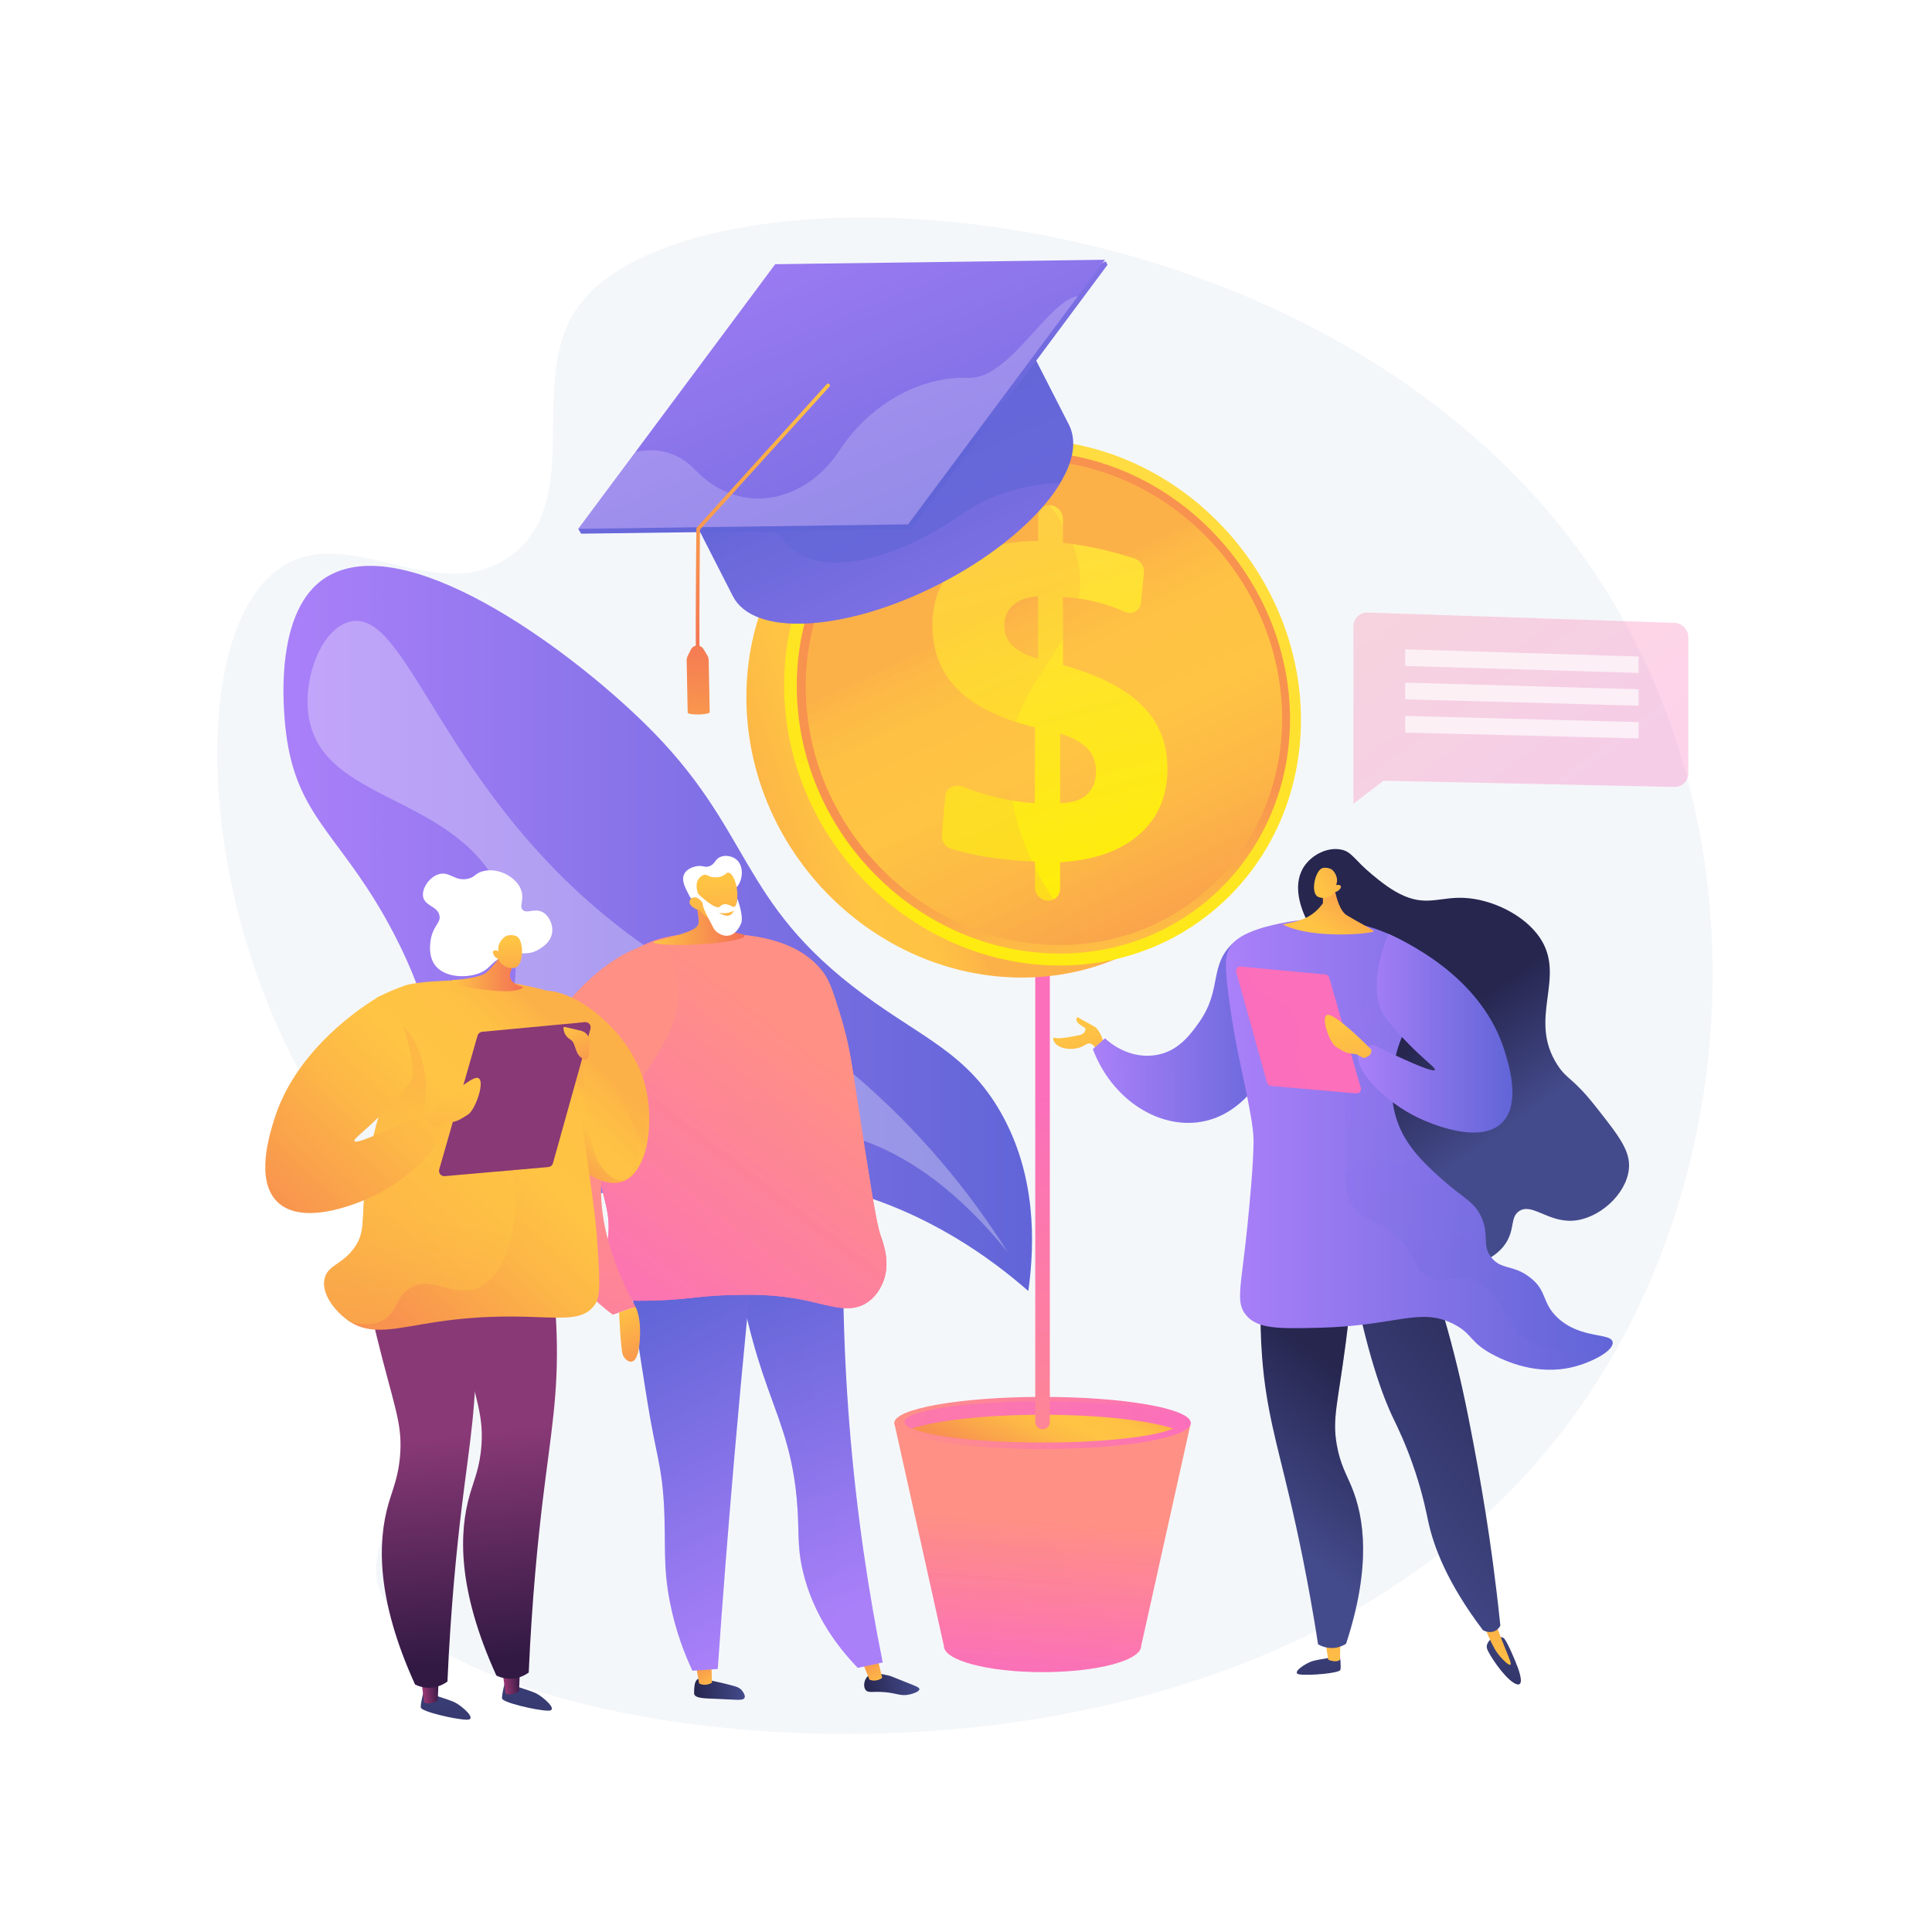 <?xml version="1.0" encoding="utf-8"?>
<!-- Generator: Adobe Illustrator 27.5.0, SVG Export Plug-In . SVG Version: 6.00 Build 0)  -->
<svg version="1.1" xmlns="http://www.w3.org/2000/svg" xmlns:xlink="http://www.w3.org/1999/xlink" x="0px" y="0px"
	 viewBox="0 0 3710 3710" style="enable-background:new 0 0 3710 3710;" xml:space="preserve">
<g id="Background">
	<g>
		<g>
			<rect style="fill:#FFFFFF;" width="3710" height="3710"/>
		</g>
	</g>
</g>
<g id="Illustration">
	<g>
		<path style="fill:#F4F7FA;" d="M1107.436,592.619c-96.455,140.604,16.64,368.558-126.481,474.304
			c-139.318,102.936-310.466-65.79-441.764,22.817c-194.774,131.443-159.205,732.901,125.565,1106.598
			c85.64,112.384,157.197,156.111,188.89,283.211c68.052,272.918-171.119,435.266-125.604,570.246
			C830.522,3353.721,2406.605,3608.751,3039,2695.352c295.354-426.595,339.546-1042.603,75.656-1510.464
			C2637.811,339.47,1323.863,277.128,1107.436,592.619z"/>
		<g>
			<g>
				<linearGradient id="SVGID_1_" gradientUnits="userSpaceOnUse" x1="1989.601" y1="2918.45" x2="1969.363" y2="3222.016">
					<stop  offset="0" style="stop-color:#FF9085"/>
					<stop  offset="1" style="stop-color:#FB6FBB"/>
				</linearGradient>
				<path style="fill:url(#SVGID_1_);" d="M1717.358,2732.504l95.298,428.355c0,27.645,84.771,50.058,189.341,50.058
					c104.57,0,189.34-22.413,189.34-50.058l95.299-428.355H1717.358z"/>
				
					<linearGradient id="SVGID_00000124145009761494655310000018242081071617715116_" gradientUnits="userSpaceOnUse" x1="1945.902" y1="2915.537" x2="1925.664" y2="3219.103">
					<stop  offset="0" style="stop-color:#FF9085"/>
					<stop  offset="1" style="stop-color:#FB6FBB"/>
				</linearGradient>
				<path style="opacity:0.3;fill:url(#SVGID_00000124145009761494655310000018242081071617715116_);" d="M2093.297,3125.366
					c-39.799-53.802-18.016-91.172-62.962-151.573c-67.665-90.931-162.893-67.866-209.871-132.918
					c-16.366-22.663-27.015-56.321-20.395-108.369h-82.712l95.298,428.355c0,27.645,84.771,50.058,189.341,50.058
					c72.077,0,134.726-10.653,166.714-26.32C2131.511,3167.344,2108.407,3145.792,2093.297,3125.366z"/>
				
					<linearGradient id="SVGID_00000000927861371527290380000002905931570709230765_" gradientUnits="userSpaceOnUse" x1="1717.358" y1="2732.505" x2="2286.636" y2="2732.505">
					<stop  offset="0" style="stop-color:#FF9085"/>
					<stop  offset="1" style="stop-color:#FB6FBB"/>
				</linearGradient>
				<path style="fill:url(#SVGID_00000000927861371527290380000002905931570709230765_);" d="M2286.636,2732.506
					c0,27.647-127.438,50.059-284.64,50.059c-157.201,0-284.639-22.412-284.639-50.059c0-27.647,127.437-50.06,284.639-50.06
					C2159.198,2682.446,2286.636,2704.858,2286.636,2732.506z"/>
				
					<linearGradient id="SVGID_00000061431049276517574770000010702433620312786589_" gradientUnits="userSpaceOnUse" x1="1991.924" y1="2866.486" x2="1998.919" y2="2772.044">
					<stop  offset="0" style="stop-color:#FF9085"/>
					<stop  offset="1" style="stop-color:#FB6FBB"/>
				</linearGradient>
				<path style="opacity:0.69;fill:url(#SVGID_00000061431049276517574770000010702433620312786589_);" d="M2267.183,2730.497
					c0,21.894-118.728,39.642-265.186,39.642c-146.457,0-265.185-17.748-265.185-39.642c0-21.894,118.728-39.642,265.185-39.642
					C2148.454,2690.856,2267.183,2708.603,2267.183,2730.497z"/>
				
					<linearGradient id="SVGID_00000176744365484269297200000002714162360091544458_" gradientUnits="userSpaceOnUse" x1="2043.739" y1="2650.118" x2="1952.795" y2="2852.993">
					<stop  offset="0" style="stop-color:#FCB148"/>
					<stop  offset="0.052" style="stop-color:#FDBA46"/>
					<stop  offset="0.142" style="stop-color:#FFC244"/>
					<stop  offset="0.318" style="stop-color:#FFC444"/>
					<stop  offset="0.485" style="stop-color:#FDB946"/>
					<stop  offset="0.775" style="stop-color:#F99C4D"/>
					<stop  offset="0.866" style="stop-color:#F8924F"/>
					<stop  offset="1" style="stop-color:#F8924F"/>
				</linearGradient>
				<path style="fill:url(#SVGID_00000176744365484269297200000002714162360091544458_);" d="M1750.882,2743.235
					c35.499,15.645,134.476,26.903,251.114,26.903c116.639,0,215.616-11.259,251.115-26.903
					c-47.913-15.772-142.338-26.512-251.115-26.512C1893.22,2716.723,1798.795,2727.463,1750.882,2743.235z"/>
			</g>
			
				<linearGradient id="SVGID_00000018234277165668320560000016809877010177290915_" gradientUnits="userSpaceOnUse" x1="2094.073" y1="3020.805" x2="1984.508" y2="2102.558">
				<stop  offset="0" style="stop-color:#FF9085"/>
				<stop  offset="1" style="stop-color:#FB6FBB"/>
			</linearGradient>
			<path style="fill:url(#SVGID_00000018234277165668320560000016809877010177290915_);" d="M2001.998,2744.729
				c-7.729,0-13.992-6.267-13.992-13.991v-963.212c0-7.724,6.262-13.992,13.992-13.992c7.729,0,13.991,6.267,13.991,13.992v963.212
				C2015.989,2738.461,2009.727,2744.729,2001.998,2744.729z"/>
			<g>
				
					<linearGradient id="SVGID_00000138540853407789111560000006114133508741121160_" gradientUnits="userSpaceOnUse" x1="1759.404" y1="1426.516" x2="1180.623" y2="1612.264">
					<stop  offset="0" style="stop-color:#FCB148"/>
					<stop  offset="0.052" style="stop-color:#FDBA46"/>
					<stop  offset="0.142" style="stop-color:#FFC244"/>
					<stop  offset="0.318" style="stop-color:#FFC444"/>
					<stop  offset="0.485" style="stop-color:#FDB946"/>
					<stop  offset="0.775" style="stop-color:#F99C4D"/>
					<stop  offset="0.866" style="stop-color:#F8924F"/>
					<stop  offset="1" style="stop-color:#F8924F"/>
				</linearGradient>
				<path style="fill:url(#SVGID_00000138540853407789111560000006114133508741121160_);" d="M2425.704,1405.513
					c0,268.504-209.953,479.723-478.297,471.483c-279.269-8.577-514.142-249.766-514.142-538.39
					c0-288.625,234.873-498.143,514.142-469.063C2215.752,897.484,2425.704,1137.012,2425.704,1405.513z"/>
				
					<linearGradient id="SVGID_00000074401945436831966950000006062155686770599323_" gradientUnits="userSpaceOnUse" x1="2227.604" y1="850.396" x2="1710.904" y2="1990.333">
					<stop  offset="0" style="stop-color:#FFDB44"/>
					<stop  offset="1" style="stop-color:#FEEF06"/>
				</linearGradient>
				<path style="fill:url(#SVGID_00000074401945436831966950000006062155686770599323_);" d="M2498.217,1382.36
					c0,268.504-209.953,479.723-478.297,471.483c-279.269-8.577-514.142-249.765-514.142-538.39s234.873-498.143,514.142-469.063
					C2288.264,874.332,2498.217,1113.86,2498.217,1382.36z"/>
				
					<linearGradient id="SVGID_00000008114185162229778540000015737250118563480740_" gradientUnits="userSpaceOnUse" x1="2132.557" y1="2054.044" x2="2032.859" y2="1509.396">
					<stop  offset="0" style="stop-color:#FCB148"/>
					<stop  offset="0.052" style="stop-color:#FDBA46"/>
					<stop  offset="0.142" style="stop-color:#FFC244"/>
					<stop  offset="0.318" style="stop-color:#FFC444"/>
					<stop  offset="0.485" style="stop-color:#FDB946"/>
					<stop  offset="0.775" style="stop-color:#F99C4D"/>
					<stop  offset="0.866" style="stop-color:#F8924F"/>
					<stop  offset="1" style="stop-color:#F8924F"/>
				</linearGradient>
				<path style="fill:url(#SVGID_00000008114185162229778540000015737250118563480740_);" d="M2477.154,1380.942
					c0,256.68-200.887,458.255-457.234,449.953c-266.301-8.621-489.884-238.799-489.884-513.804
					c0-275.01,223.584-475.038,489.884-447.755C2276.266,895.601,2477.154,1124.263,2477.154,1380.942z"/>
				
					<linearGradient id="SVGID_00000123413846012830261120000006510870810586542775_" gradientUnits="userSpaceOnUse" x1="1921.178" y1="1172.471" x2="2332.048" y2="2044.67">
					<stop  offset="0" style="stop-color:#FCB148"/>
					<stop  offset="0.052" style="stop-color:#FDBA46"/>
					<stop  offset="0.142" style="stop-color:#FFC244"/>
					<stop  offset="0.318" style="stop-color:#FFC444"/>
					<stop  offset="0.485" style="stop-color:#FDB946"/>
					<stop  offset="0.775" style="stop-color:#F99C4D"/>
					<stop  offset="0.866" style="stop-color:#F8924F"/>
					<stop  offset="1" style="stop-color:#F8924F"/>
				</linearGradient>
				<path style="fill:url(#SVGID_00000123413846012830261120000006510870810586542775_);" d="M2462.068,1379.925
					c0,248.212-194.383,442.899-442.149,434.582c-257.05-8.631-472.608-230.944-472.608-496.252
					c0-265.311,215.557-458.557,472.608-432.528C2267.686,910.816,2462.068,1131.712,2462.068,1379.925z"/>
				<g>
					
						<linearGradient id="SVGID_00000005945469022168622870000016249732675758954368_" gradientUnits="userSpaceOnUse" x1="1904.809" y1="984.786" x2="2111.408" y2="1759.085">
						<stop  offset="0" style="stop-color:#FFDB44"/>
						<stop  offset="1" style="stop-color:#FEEF06"/>
					</linearGradient>
					<path style="fill:url(#SVGID_00000005945469022168622870000016249732675758954368_);" d="M2017.381,970.17L2017.381,970.17
						c13.185,1.254,23.857,13.122,23.857,26.51v45.703c26.365,2.942,52.765,7.527,79.203,13.739
						c19.495,4.581,38.859,10.034,58.089,16.359c11.524,3.788,19.377,15.422,18.203,27.425l-5.614,57.305
						c-1.488,15.206-16.518,24.132-30.667,17.823c-12.668-5.649-25.656-10.487-38.97-14.516
						c-23.228-7.03-47.725-11.612-73.503-13.736l-6.741-0.555v130.878c68.777,19.244,119.291,45.132,151.934,77.693
						c32.486,32.405,48.67,72.789,48.67,121.273c0,52.431-17.892,94.415-53.824,126.078
						c-36.123,31.831-86.771,49.733-152.262,53.609v50.442c0,13.395-10.678,23.829-23.876,23.307l-0.425-0.019
						c-13.222-0.526-23.961-11.85-23.961-25.292v-49.755l-10.626-0.482c-30.703-1.384-60.113-4.516-88.21-9.404
						c-20.81-3.62-41.13-8.292-60.959-14.02c-11.988-3.463-20.221-14.886-19.121-27.157l6.605-73.667
						c1.425-15.925,17.423-25.192,32.565-19.216c17.651,6.962,35.523,12.826,53.61,17.596c28.191,7.436,56.763,12.204,85.712,14.321
						l0.424-145.585c-66.019-16.336-115.448-40.532-147.923-72.582c-32.625-32.203-48.997-73.41-48.997-123.516
						c0-51.852,17.751-91.878,53.119-119.969c35.189-27.946,85.213-41.851,149.748-41.816v-46.721
						C1993.442,978.785,2004.17,968.913,2017.381,970.17z M1993.442,1144.872c-20.404,1.482-36.316,7.086-47.704,16.819
						c-11.406,9.744-17.117,22.844-17.117,39.285c0,15.574,5.283,28.591,15.834,39.043c10.537,10.436,26.88,18.765,48.987,24.99
						V1144.872z M2035.757,1408.493v133.507c22.18,0.043,39.189-5.253,51.063-15.873c11.851-10.603,17.771-25.578,17.771-44.94
						c0-17.655-5.499-32.297-16.516-43.94C2077.042,1425.583,2059.617,1416.002,2035.757,1408.493z"/>
				</g>
				
					<linearGradient id="SVGID_00000125562065452370631300000000526007348339499944_" gradientUnits="userSpaceOnUse" x1="1800.302" y1="1228.915" x2="2210.343" y2="2099.354">
					<stop  offset="0" style="stop-color:#FCB148"/>
					<stop  offset="0.052" style="stop-color:#FDBA46"/>
					<stop  offset="0.142" style="stop-color:#FFC244"/>
					<stop  offset="0.318" style="stop-color:#FFC444"/>
					<stop  offset="0.485" style="stop-color:#FDB946"/>
					<stop  offset="0.775" style="stop-color:#F99C4D"/>
					<stop  offset="0.866" style="stop-color:#F8924F"/>
					<stop  offset="1" style="stop-color:#F8924F"/>
				</linearGradient>
				<path style="opacity:0.3;fill:url(#SVGID_00000125562065452370631300000000526007348339499944_);" d="M1939.905,1440.709
					c14.94-147.545,150.537-210.006,132.844-345.723c-10.908-83.648-74.307-154.143-145.035-209.184
					c-214.52,22.499-380.402,200.126-380.402,432.454c0,265.309,215.557,487.621,472.604,496.252
					c24.959,0.838,49.336-0.459,73.037-3.566C1990.867,1709.358,1927.071,1567.466,1939.905,1440.709z"/>
			</g>
			<g>
				
					<linearGradient id="SVGID_00000043426241133218077770000009664665776325178261_" gradientUnits="userSpaceOnUse" x1="168.618" y1="4621.341" x2="324.492" y2="290.349" gradientTransform="matrix(0.891 -0.455 0.455 0.891 1168.197 580.924)">
					<stop  offset="0" style="stop-color:#AA80F9"/>
					<stop  offset="0.996" style="stop-color:#6165D7"/>
				</linearGradient>
				<path style="fill:url(#SVGID_00000043426241133218077770000009664665776325178261_);" d="M1906.513,529.458l145.938,285.715
					c15.723,30.782,9.238,70.021-16.779,112.662c-6.238,10.211-12.896,20.29-21.192,30.753
					c-45.188,57.164-119.384,116.277-211.407,163.28c-92.022,47.003-183.174,72.347-255.975,75.45
					c-68.863,2.969-120.263-14.458-139.762-52.632l-145.938-285.715L1906.513,529.458z"/>
				
					<linearGradient id="SVGID_00000133501202613198779850000014569958119519943569_" gradientUnits="userSpaceOnUse" x1="279.274" y1="769.582" x2="290.53" y2="456.828" gradientTransform="matrix(0.891 -0.455 0.455 0.891 1168.197 580.924)">
					<stop  offset="0" style="stop-color:#AA80F9"/>
					<stop  offset="0.996" style="stop-color:#6165D7"/>
				</linearGradient>
				<path style="opacity:0.3;fill:url(#SVGID_00000133501202613198779850000014569958119519943569_);" d="M2036.908,927.204
					c-6.238,10.211-13.515,20.606-21.81,31.068c-45.188,57.164-119.694,116.435-211.716,163.438
					c-92.022,47.004-183.328,72.426-256.129,75.529c-68.863,2.969-120.418-14.379-139.917-52.553l-75.515-147.84
					c54.338-5.984,135.668-4.888,175.518,43.654c62.354,75.963,213.688,35.182,339.789-53.573
					C1902.67,947.811,1971.995,929.268,2036.908,927.204z"/>
				
					<linearGradient id="SVGID_00000062163680994935114000000009011012954632421001_" gradientUnits="userSpaceOnUse" x1="372.162" y1="-32.68" x2="296.933" y2="528.548" gradientTransform="matrix(0.891 -0.455 0.455 0.891 1168.197 580.924)">
					<stop  offset="0" style="stop-color:#AA80F9"/>
					<stop  offset="0.996" style="stop-color:#6165D7"/>
				</linearGradient>
				<polygon style="fill:url(#SVGID_00000062163680994935114000000009011012954632421001_);" points="2104.02,511.73 
					1495.049,519.962 1131.419,1008.517 1110.401,1015.499 1115.923,1024.821 1115.923,1024.821 1748.929,1016.453 
					2126.759,508.504 2126.759,508.504 2123.361,501.851 				"/>
				
					<linearGradient id="SVGID_00000057830405348676654320000006434746013819764380_" gradientUnits="userSpaceOnUse" x1="362.444" y1="-193.919" x2="263.935" y2="1057.863" gradientTransform="matrix(0.891 -0.455 0.455 0.891 1168.197 580.924)">
					<stop  offset="0" style="stop-color:#AA80F9"/>
					<stop  offset="0.996" style="stop-color:#6165D7"/>
				</linearGradient>
				<polygon style="fill:url(#SVGID_00000057830405348676654320000006434746013819764380_);" points="2121.994,498.788 
					2069.893,568.783 1743.787,1006.929 1110.405,1015.49 1220.336,867.805 1488.611,507.35 				"/>
				<path style="opacity:0.2;fill:#FFFFFF;" d="M2069.893,568.783l-326.106,438.146l-633.382,8.561l109.931-147.686
					c37.745-7.781,78.779-2.655,113.552,33.535c92.978,96.787,217.181,57.096,277.087-34.856
					c59.906-91.952,157.665-144.28,248.667-140.868C1939.075,728.582,2012.706,576.164,2069.893,568.783z"/>
				
					<linearGradient id="SVGID_00000065075136941690849140000002948589613015818645_" gradientUnits="userSpaceOnUse" x1="1472.724" y1="730.79" x2="1444.761" y2="1294.649">
					<stop  offset="0" style="stop-color:#FFC444"/>
					<stop  offset="0.996" style="stop-color:#F36F56"/>
				</linearGradient>
				<path style="fill:url(#SVGID_00000065075136941690849140000002948589613015818645_);" d="M1340.828,1289.491
					c-1.455,0-2.85-0.94-3.394-2.367c-2.702-7.097-0.859-209.733-0.23-271.67c0.009-0.859,0.333-1.686,0.909-2.323l249.43-275.358
					c1.3-1.436,3.522-1.549,4.963-0.245c1.438,1.302,1.547,3.525,0.245,4.963l-248.535,274.37
					c-1.05,103.823-1.945,259.912-0.141,267.999c0.69,1.813-0.257,3.725-2.071,4.416
					C1341.619,1289.421,1341.221,1289.491,1340.828,1289.491z"/>
				
					<linearGradient id="SVGID_00000016070758090826326520000010799999391883981229_" gradientUnits="userSpaceOnUse" x1="1202.073" y1="1658.112" x2="1245.433" y2="1252.786" gradientTransform="matrix(1 -0.02 0.02 1 82.586 -45.167)">
					<stop  offset="0" style="stop-color:#FFC444"/>
					<stop  offset="0.996" style="stop-color:#F36F56"/>
				</linearGradient>
				<path style="fill:url(#SVGID_00000016070758090826326520000010799999391883981229_);" d="M1357.685,1257.609l-6.89-11.284
					c-2.539-4.281-7.312-6.833-12.286-6.654c-4.974,0.179-9.503,3.061-11.728,7.513l-6.04,12.004
					c-1.45,2.901-2.215,6.111-2.151,9.353l1.967,100.002c0.042,2.148,9.77,3.698,21.223,3.472s21.112-2.156,21.07-4.304
					l-1.973-100.285C1360.809,1263.965,1359.451,1260.588,1357.685,1257.609z"/>
			</g>
			
				<linearGradient id="SVGID_00000133497320005110664860000005991991349443356858_" gradientUnits="userSpaceOnUse" x1="544.317" y1="1782.868" x2="1981.83" y2="1782.868">
				<stop  offset="0" style="stop-color:#AA80F9"/>
				<stop  offset="0.996" style="stop-color:#6165D7"/>
			</linearGradient>
			<path style="fill:url(#SVGID_00000133497320005110664860000005991991349443356858_);" d="M1974.694,2479.121
				c12.933-93.112,14.942-223.397-52.699-342.536c-64.585-113.756-150.644-143.335-263.489-226.6
				c-245.318-181.016-210.357-315.543-421.583-521.709c-154.821-151.112-462.783-373.06-611.295-279.298
				c-110.693,69.885-77.201,294.268-74.417,312.285c23.997,155.295,110.441,188.896,206.117,373.588
				c140.358,270.945,43.468,370.729,153.123,460.55c155.382,127.276,369.238-59.879,705.896,28.738
				C1782.661,2327.917,1903.066,2416.56,1974.694,2479.121z"/>
			<path style="opacity:0.3;fill:#FFFFFF;" d="M1935.477,2405.005c-48.892-77.514-128.473-188.774-248.279-299.806
				c-196.031-181.677-295.366-173.321-480.159-311.519c-360.578-269.658-422.317-630.484-536.373-599.614
				c-54.38,14.718-90.471,110.307-77.294,185.037c28.45,161.358,272.291,144.36,365.39,325.572
				c101.996,198.529-79.805,434.74-7.027,482.501c80.241,52.66,341.783-207.878,360.705-187.379
				c15.381,16.663-163.469,182.281-133.508,227.197c27.627,41.415,193.274-79.014,384.128-58.556
				C1729.204,2186.248,1854.155,2304.359,1935.477,2405.005z"/>
		</g>
		<g>
			
				<linearGradient id="SVGID_00000165954120497951592700000012817583271853199028_" gradientUnits="userSpaceOnUse" x1="1328.709" y1="3294.065" x2="1425.157" y2="3294.065" gradientTransform="matrix(-0.996 0.09 0.09 0.996 2456.547 -160.454)">
				<stop  offset="0" style="stop-color:#444B8C"/>
				<stop  offset="0.996" style="stop-color:#26264F"/>
			</linearGradient>
			<path style="fill:url(#SVGID_00000165954120497951592700000012817583271853199028_);" d="M1338.452,3225.351
				c-5.004,4.601-5.32,15.346-5.527,22.37c-0.094,3.138-0.139,4.707,0.277,5.789c3.034,7.884,18.676,7.778,43.278,8.786
				c38.879,1.593,50.561,3.933,53.235-2.001c2.505-5.561-4.891-13.966-5.722-14.892c-4.47-4.976-9.682-6.567-19.732-9.209
				c-18.594-4.889-31.111-7.423-34.901-8.191C1345.696,3223.205,1341.738,3222.332,1338.452,3225.351z"/>
			
				<linearGradient id="SVGID_00000127753524343840355620000012436978847002531215_" gradientUnits="userSpaceOnUse" x1="894.783" y1="3249.91" x2="937.098" y2="3162.328" gradientTransform="matrix(-0.998 0.069 0.069 0.998 2040.621 -60.669)">
				<stop  offset="0" style="stop-color:#FFC444"/>
				<stop  offset="0.996" style="stop-color:#F36F56"/>
			</linearGradient>
			<path style="fill:url(#SVGID_00000127753524343840355620000012436978847002531215_);" d="M1365.72,3186.583l1.516,44.254
				c-1.211,2.069-14.645,7.75-24.752,1.723l-7.627-43.828L1365.72,3186.583z"/>
			
				<linearGradient id="SVGID_00000020374278402448187830000003082870234681423522_" gradientUnits="userSpaceOnUse" x1="934.61" y1="3310.61" x2="1037.079" y2="3310.61" gradientTransform="matrix(-0.977 0.213 0.213 0.977 1968.053 -210.656)">
				<stop  offset="0" style="stop-color:#444B8C"/>
				<stop  offset="0.996" style="stop-color:#26264F"/>
			</linearGradient>
			<path style="fill:url(#SVGID_00000020374278402448187830000003082870234681423522_);" d="M1665.942,3219.233
				c-6.684,6.635-8.809,19.394-3.657,26.011c5.063,6.505,13.426,2.276,36.398,4.19c24.607,2.053,30.732,8.217,47.728,4.491
				c6.867-1.508,19.059-5.407,19.091-10.251c0.022-3.406-5.968-5.486-25.926-13.379c-28.329-11.203-28.174-11.725-34.244-13.066
				C1690.082,3213.859,1674.771,3210.475,1665.942,3219.233z"/>
			
				<linearGradient id="SVGID_00000021808740380223834550000002021381169743360670_" gradientUnits="userSpaceOnUse" x1="761.35" y1="3288.566" x2="804.561" y2="3199.13" gradientTransform="matrix(-0.989 0.145 0.145 0.989 1974.58 -128.668)">
				<stop  offset="0" style="stop-color:#FFC444"/>
				<stop  offset="0.996" style="stop-color:#F36F56"/>
			</linearGradient>
			<path style="fill:url(#SVGID_00000021808740380223834550000002021381169743360670_);" d="M1683.88,3179.878l10.166,41.781
				c-1.052,2.156-14.012,8.843-24.549,3.605l-16.227-40.893L1683.88,3179.878z"/>
			
				<linearGradient id="SVGID_00000171681474932676836720000015353604700315075456_" gradientUnits="userSpaceOnUse" x1="2134.959" y1="2964.467" x2="1861.654" y2="2348.374" gradientTransform="matrix(0.999 0.053 -0.053 0.999 -237.58 -19.3)">
				<stop  offset="0" style="stop-color:#AA80F9"/>
				<stop  offset="0.996" style="stop-color:#6165D7"/>
			</linearGradient>
			<path style="fill:url(#SVGID_00000171681474932676836720000015353604700315075456_);" d="M1622.135,2273.407
				c-5.608,138.291-4.476,294.181,9.138,464.206c13.452,168.044,36.743,320.476,63.85,454.87c-16,3.402-31.997,6.803-47.996,10.204
				c-38.022-39.448-85.364-100.878-105.289-185.18c-12.366-52.323-5.914-78.526-12.119-142.401
				c-9.88-101.705-37.984-156.213-65.604-239.275c-24.819-74.64-53.043-183.745-63.588-328.132
				C1474.397,2296.268,1548.267,2284.837,1622.135,2273.407z"/>
			
				<linearGradient id="SVGID_00000075847975629113516120000000856018803095165097_" gradientUnits="userSpaceOnUse" x1="2092.576" y1="2983.267" x2="1819.272" y2="2367.174" gradientTransform="matrix(0.999 0.053 -0.053 0.999 -237.58 -19.3)">
				<stop  offset="0" style="stop-color:#AA80F9"/>
				<stop  offset="0.996" style="stop-color:#6165D7"/>
			</linearGradient>
			<path style="opacity:0.3;fill:url(#SVGID_00000075847975629113516120000000856018803095165097_);" d="M1600.039,2919.703
				c-17.617-69.766-51.555-88.214-52.764-154.067c-0.855-46.581,15.885-50.389,14.774-94.975
				c-1.685-67.628-41.302-103.088-61.206-145.627c-21.021-44.927-29.074-117.092,27.577-237.126
				c-42.63,6.597-85.262,13.195-127.893,19.79c10.545,144.386,38.769,253.492,63.588,328.131
				c27.62,83.064,55.723,137.572,65.604,239.275c6.205,63.875-0.247,90.079,12.119,142.4
				c19.925,84.302,67.266,145.733,105.289,185.181c4.07-0.866,8.139-1.73,12.208-2.595c-41.102-49.061-55.606-92.877-59.296-128.429
				C1594.036,3013.822,1617.799,2990.047,1600.039,2919.703z"/>
			
				<linearGradient id="SVGID_00000173157489529152136660000004595809985080943508_" gradientUnits="userSpaceOnUse" x1="1531.298" y1="3109.698" x2="1257.987" y2="2493.589" gradientTransform="matrix(0.998 -0.069 0.069 0.998 -160.893 92.986)">
				<stop  offset="0" style="stop-color:#AA80F9"/>
				<stop  offset="0.996" style="stop-color:#6165D7"/>
			</linearGradient>
			<path style="fill:url(#SVGID_00000173157489529152136660000004595809985080943508_);" d="M1462.227,2264.762
				c-19.04,175.247-36.541,353.858-52.286,535.741c-11.818,136.486-22.341,271.302-31.659,404.399
				c-16.217,1.128-32.435,2.259-48.652,3.386c-14.02-29.815-32.33-75.232-43.462-132.785c-13.521-69.9-7.35-110.651-11.076-182.547
				c-4.183-80.637-15.547-98.763-31.927-201.078c-33.246-207.646-49.87-311.47,2.855-372.685
				C1263.135,2299.32,1316.098,2250.003,1462.227,2264.762z"/>
			
				<linearGradient id="SVGID_00000098200806081600983030000011713597238469085868_" gradientUnits="userSpaceOnUse" x1="2181.731" y1="2133.406" x2="1834.928" y2="2729.093" gradientTransform="matrix(0.992 0.125 -0.125 0.992 -342.833 -378.402)">
				<stop  offset="0" style="stop-color:#FF9085"/>
				<stop  offset="1" style="stop-color:#FB6FBB"/>
			</linearGradient>
			<path style="fill:url(#SVGID_00000098200806081600983030000011713597238469085868_);" d="M1198.37,1840.323
				c-50.745,45.731-58.901,109.197-67.033,172.479c-13.585,105.726,10.201,209.285,18.396,244.96
				c11.998,52.232,22.684,74.595,18.061,117.432c-5.74,53.177-29.129,82.824-13.299,105.244
				c10.815,15.318,32.81,17.169,71.839,17.303c84.923,0.29,111.587-9.354,174.101-10.9c41.067-1.014,87.449-2.162,146.745,10.319
				c47.661,10.03,82.687,24.448,114.362,6.226c22.181-12.76,31.548-35.066,33.962-40.946c15.161-36.928,0.839-74.783-4.938-91.098
				c-7.86-22.196-20.973-107.261-47.198-277.388c-7.692-49.901-12.569-90.067-30.672-147.812
				c-12.84-40.956-19.259-61.434-31.271-77.976c-53.308-73.409-164.493-74.708-204.351-75.172
				C1322.458,1792.357,1252.504,1791.539,1198.37,1840.323z"/>
			
				<linearGradient id="SVGID_00000069367489131027238790000003821080617203648437_" gradientUnits="userSpaceOnUse" x1="2181.731" y1="2133.406" x2="1834.928" y2="2729.093" gradientTransform="matrix(0.992 0.125 -0.125 0.992 -342.833 -378.402)">
				<stop  offset="0" style="stop-color:#FF9085"/>
				<stop  offset="1" style="stop-color:#FB6FBB"/>
			</linearGradient>
			<path style="fill:url(#SVGID_00000069367489131027238790000003821080617203648437_);" d="M1198.37,1840.323
				c-50.745,45.731-58.901,109.197-67.033,172.479c-13.585,105.726,10.201,209.285,18.396,244.96
				c11.998,52.232,22.684,74.595,18.061,117.432c-5.74,53.177-29.129,82.824-13.299,105.244
				c10.815,15.318,32.81,17.169,71.839,17.303c84.923,0.29,111.587-9.354,174.101-10.9c41.067-1.014,87.449-2.162,146.745,10.319
				c47.661,10.03,82.687,24.448,114.362,6.226c22.181-12.76,31.548-35.066,33.962-40.946c15.161-36.928,0.839-74.783-4.938-91.098
				c-7.86-22.196-20.973-107.261-47.198-277.388c-7.692-49.901-12.569-90.067-30.672-147.812
				c-12.84-40.956-19.259-61.434-31.271-77.976c-53.308-73.409-164.493-74.708-204.351-75.172
				C1322.458,1792.357,1252.504,1791.539,1198.37,1840.323z"/>
			
				<linearGradient id="SVGID_00000057853380619636210770000001575030088585566092_" gradientUnits="userSpaceOnUse" x1="2181.738" y1="2133.424" x2="1834.942" y2="2729.097" gradientTransform="matrix(0.992 0.125 -0.125 0.992 -342.833 -378.402)">
				<stop  offset="0" style="stop-color:#FF9085"/>
				<stop  offset="1" style="stop-color:#FB6FBB"/>
			</linearGradient>
			<path style="opacity:0.3;fill:url(#SVGID_00000057853380619636210770000001575030088585566092_);" d="M1685.223,2350.59
				c-29.195-16.032-51.175-33.715-67.941-50.195c-77.608-76.29-75.4-157.744-149.55-183.397
				c-71.53-24.748-117.487,35.865-174.102,10.9c-29.809-13.144-82.064-141.849-101.713-281.397
				c-44.985,45.176-52.808,105.817-60.58,166.303c-13.585,105.726,10.201,209.285,18.396,244.96
				c11.998,52.232,22.684,74.595,18.061,117.432c-5.74,53.177-29.129,82.824-13.299,105.244
				c10.815,15.318,32.81,17.169,71.839,17.303c84.923,0.29,111.587-9.354,174.101-10.9c41.067-1.014,87.449-2.162,146.745,10.319
				c47.661,10.03,82.687,24.448,114.362,6.226c22.181-12.76,31.548-35.066,33.962-40.946c15.161-36.928,0.839-74.783-4.938-91.098
				C1689.012,2366.955,1687.248,2360.064,1685.223,2350.59z"/>
			
				<linearGradient id="SVGID_00000052790571406765267550000012912998965021436546_" gradientUnits="userSpaceOnUse" x1="1254.422" y1="1767.45" x2="1429.865" y2="1767.45">
				<stop  offset="0" style="stop-color:#FFC444"/>
				<stop  offset="0.996" style="stop-color:#F36F56"/>
			</linearGradient>
			<path style="fill:url(#SVGID_00000052790571406765267550000012912998965021436546_);" d="M1340.145,1724.213
				c-7.144,10.461,5.756,42.828-0.042,52.301c-3.828,6.256-10.557,11.859-57.12,24.48c-24.255,6.575-28.596,6.725-28.561,8.16
				c0.143,5.661,67.905,8.827,134.642,0c0,0,40.93-5.415,40.801-12.24c-0.104-5.525-28.707-2.664-40.801-20.4
				c-10.952-16.063,1.029-35.238-8.16-40.8C1373.104,1730.995,1348.377,1712.16,1340.145,1724.213z"/>
			
				<linearGradient id="SVGID_00000165232800421606772980000015512501093154091429_" gradientUnits="userSpaceOnUse" x1="1138.475" y1="2216.05" x2="922.503" y2="2844.333">
				<stop  offset="0" style="stop-color:#FF9085"/>
				<stop  offset="1" style="stop-color:#FB6FBB"/>
			</linearGradient>
			<path style="fill:url(#SVGID_00000165232800421606772980000015512501093154091429_);" d="M1176.697,2524.583
				c-16.216-11.801-207.076-155.234-190.139-364.915c16.405-203.098,219.909-371.125,284.704-341.645
				c19.437,8.843,24.851,34.76,28.782,53.57c26.103,124.932-101.121,202.095-136.562,338.915
				c-16.506,63.721-18.363,160.683,56.94,298.94C1205.848,2514.492,1191.272,2519.538,1176.697,2524.583z"/>
			<g>
				<g>
					<g>
						<path style="fill:#FFFFFF;" d="M1416.243,1701.738c10.401-13.019,12.258-38.237-1.372-50.521
							c-8.068-7.271-21.41-9.873-31.311-5.78c-10.972,4.536-10.219,14.192-21.729,18.021c-9.306,3.097-12.428-2.342-24.481,0
							c-3.165,0.616-16.457,3.199-22.646,13.414c-8.661,14.295,4.364,33.091,9.341,43.817c2.464,5.308,7.033,6.97,11.229,10.883
							c5.813,5.427,14.91,14.058,29.743,28.499c1.223-4.503,3.068-10.089,5.964-16.183c1.113-2.344,5.584-11.503,12.267-19.226
							C1396.934,1708.846,1407.216,1713.037,1416.243,1701.738z"/>
						
							<linearGradient id="SVGID_00000098180770915011144440000008863652252602153617_" gradientUnits="userSpaceOnUse" x1="3674.709" y1="-224.393" x2="3671.017" y2="73.074" gradientTransform="matrix(0.997 -0.075 0.075 0.997 -2279.046 2194.337)">
							<stop  offset="0" style="stop-color:#FFC444"/>
							<stop  offset="0.996" style="stop-color:#F36F56"/>
						</linearGradient>
						<path style="fill:url(#SVGID_00000098180770915011144440000008863652252602153617_);" d="M1343.739,1748.303
							c0,0,8.708,13.109,26.314,18.856c6.588,2.152,14.878,5.235,23.231,2.314c16.338-5.714,20.375-29.511,21.587-36.655
							c4.641-27.355-6.285-56.451-16.32-57.12c-4.659-0.311-5.931,5.715-16.32,8.16c-8.302,1.952-15.949,0.094-16.321,0
							c-6.617-1.68-7.859-4.319-12.24-4.08c-6.61,0.361-11.24,6.773-12.24,8.16c-6.744,9.342-4.353,25.34,5.188,40.648
							c-5.606-5.078-12.393-6.831-17.251-4.517c-0.774,0.37-2.836,1.74-4.012,3.739
							C1321.099,1735.039,1327.948,1743.755,1343.739,1748.303z"/>
					</g>
					<path style="fill:#FFFFFF;" d="M1415.971,1725.679c0,0-1.1,19.379-9.26,15.3c-8.16-4.08-16.32-8.16-24.48,0
						c-8.161,8.16-43.095-25.841-43.095-25.841l-5.866,5.44c0,0,16.32,8.161,16.32,16.32c0,8.16,15.18,34.589,20.4,44.881
						c6.36,12.541,36.356,30.329,53.04-8.16C1428.881,1760.121,1415.971,1725.679,1415.971,1725.679z"/>
				</g>
				
					<linearGradient id="SVGID_00000100353636971069957250000000931677983286561670_" gradientUnits="userSpaceOnUse" x1="2382.295" y1="1749.053" x2="2385.508" y2="1784.398" gradientTransform="matrix(-1 0 0 1 3777.343 0)">
					<stop  offset="0" style="stop-color:#FFC444"/>
					<stop  offset="0.996" style="stop-color:#F36F56"/>
				</linearGradient>
				<path style="fill:url(#SVGID_00000100353636971069957250000000931677983286561670_);" d="M1409.444,1748.662
					c0,0-15.643,8.38-29.052,3.632C1380.392,1752.294,1401.063,1768.217,1409.444,1748.662z"/>
			</g>
			
				<linearGradient id="SVGID_00000082339346151863779600000005563022112800164256_" gradientUnits="userSpaceOnUse" x1="1188.256" y1="2513.395" x2="1275.04" y2="2697.088">
				<stop  offset="0" style="stop-color:#FFC444"/>
				<stop  offset="0.996" style="stop-color:#F36F56"/>
			</linearGradient>
			<path style="fill:url(#SVGID_00000082339346151863779600000005563022112800164256_);" d="M1220.422,2509.448
				c0,0,12.955,21.942,7.378,72.566c-5.577,50.624-27.319,30.374-31.635,20.249c-4.316-10.125-7.329-81.882-7.329-81.882
				L1220.422,2509.448z"/>
		</g>
		<g>
			
				<linearGradient id="SVGID_00000005227577930096976850000007763771183568815760_" gradientUnits="userSpaceOnUse" x1="-122.589" y1="2906.107" x2="-99.773" y2="3316.81" gradientTransform="matrix(-0.989 -0.146 -0.146 0.989 1349.094 202.632)">
				<stop  offset="0" style="stop-color:#444B8C"/>
				<stop  offset="0.996" style="stop-color:#26264F"/>
			</linearGradient>
			<path style="fill:url(#SVGID_00000005227577930096976850000007763771183568815760_);" d="M969.437,3231.648
				c0,0-6.129,22.044-5.341,29.847c0.788,7.804,65.29,22.854,87.841,23.501c22.551,0.646-9.485-27.201-22.982-33.529
				C1015.457,3245.138,969.437,3231.648,969.437,3231.648z"/>
			
				<linearGradient id="SVGID_00000092443421597726857140000008779011697841970622_" gradientUnits="userSpaceOnUse" x1="965.999" y1="3308.311" x2="1000.163" y2="3308.311" gradientTransform="matrix(-0.994 0.11 0.11 0.994 1596.004 -168.971)">
				<stop  offset="0" style="stop-color:#311944"/>
				<stop  offset="1" style="stop-color:#A03976"/>
			</linearGradient>
			<path style="fill:url(#SVGID_00000092443421597726857140000008779011697841970622_);" d="M998.536,3202.406l-1.883,46.036
				c0,0-16.752,9.885-26.098,2.995l-6.198-47.281L998.536,3202.406z"/>
			
				<linearGradient id="SVGID_00000181766265563167495170000016379793281815404735_" gradientUnits="userSpaceOnUse" x1="947.686" y1="3267.16" x2="936.278" y2="2826.072" gradientTransform="matrix(-0.994 0.11 0.11 0.994 1596.004 -168.971)">
				<stop  offset="0" style="stop-color:#311944"/>
				<stop  offset="1" style="stop-color:#893976"/>
			</linearGradient>
			<path style="fill:url(#SVGID_00000181766265563167495170000016379793281815404735_);" d="M1043.077,2351.664
				c10.041,46.611,22.777,119.269,25.76,208.841c3.88,116.699-11.12,192.485-26.424,319.074
				c-9.353,77.363-20.913,190.982-27.114,332.16c-4.697,3.43-18.617,12.62-37.931,11.912c-10.817-0.397-19.244-3.743-24.279-6.261
				c-75.991-167.04-71.175-276.321-51.234-346.289c8.498-29.827,20.145-53.905,22.834-98.597
				c3.559-59.129-12.417-90.188-44.995-222.619c-23.223-94.389-22.692-109.438-15.918-124.733
				C890.839,2364,993.272,2353.754,1043.077,2351.664z"/>
			
				<linearGradient id="SVGID_00000017492727766576311520000006156140167787219382_" gradientUnits="userSpaceOnUse" x1="29.294" y1="2945.988" x2="52.111" y2="3356.692" gradientTransform="matrix(-0.989 -0.146 -0.146 0.989 1349.094 202.632)">
				<stop  offset="0" style="stop-color:#444B8C"/>
				<stop  offset="0.996" style="stop-color:#26264F"/>
			</linearGradient>
			<path style="fill:url(#SVGID_00000017492727766576311520000006156140167787219382_);" d="M813.372,3248.989
				c0,0-6.129,22.044-5.341,29.847c0.787,7.804,65.289,22.854,87.84,23.502c22.551,0.645-9.484-27.202-22.982-33.53
				C859.391,3262.479,813.372,3248.989,813.372,3248.989z"/>
			
				<linearGradient id="SVGID_00000077282562653893076840000011455034692913921690_" gradientUnits="userSpaceOnUse" x1="1123.023" y1="3308.316" x2="1157.186" y2="3308.316" gradientTransform="matrix(-0.994 0.11 0.11 0.994 1596.004 -168.971)">
				<stop  offset="0" style="stop-color:#311944"/>
				<stop  offset="1" style="stop-color:#A03976"/>
			</linearGradient>
			<path style="fill:url(#SVGID_00000077282562653893076840000011455034692913921690_);" d="M842.471,3219.747l-1.883,46.036
				c0,0-16.752,9.885-26.099,2.995l-6.197-47.281L842.471,3219.747z"/>
			
				<linearGradient id="SVGID_00000134943993639204423750000006150239176084082308_" gradientUnits="userSpaceOnUse" x1="1104.709" y1="3267.165" x2="1093.301" y2="2826.077" gradientTransform="matrix(-0.994 0.11 0.11 0.994 1596.004 -168.971)">
				<stop  offset="0" style="stop-color:#311944"/>
				<stop  offset="1" style="stop-color:#893976"/>
			</linearGradient>
			<path style="fill:url(#SVGID_00000134943993639204423750000006150239176084082308_);" d="M887.012,2369.005
				c10.041,46.61,22.777,119.269,25.76,208.841c3.88,116.699-11.12,192.485-26.425,319.074
				c-9.353,77.364-20.913,190.981-27.114,332.16c-4.697,3.43-18.617,12.62-37.932,11.913c-10.817-0.397-19.243-3.744-24.279-6.261
				c-75.991-167.04-71.175-276.321-51.234-346.289c8.499-29.827,20.146-53.905,22.834-98.597
				c3.559-59.13-12.417-90.188-44.995-222.619c-23.223-94.389-22.692-109.438-15.918-124.732
				C734.773,2381.34,837.207,2371.094,887.012,2369.005z"/>
			
				<linearGradient id="SVGID_00000160871038631336597110000001115834275465955514_" gradientUnits="userSpaceOnUse" x1="1149.897" y1="2047.924" x2="654.511" y2="2574.929">
				<stop  offset="0" style="stop-color:#FCB148"/>
				<stop  offset="0.052" style="stop-color:#FDBA46"/>
				<stop  offset="0.142" style="stop-color:#FFC244"/>
				<stop  offset="0.318" style="stop-color:#FFC444"/>
				<stop  offset="0.485" style="stop-color:#FDB946"/>
				<stop  offset="0.775" style="stop-color:#F99C4D"/>
				<stop  offset="0.866" style="stop-color:#F8924F"/>
				<stop  offset="1" style="stop-color:#F8924F"/>
			</linearGradient>
			<path style="fill:url(#SVGID_00000160871038631336597110000001115834275465955514_);" d="M1022.95,1908.148
				c51.934-29.204,181.442,56.307,214.315,170.398c20.519,71.213,8.411,170.995-40.404,189.722
				c-52.299,20.063-129.801-59.412-165.128-124.724C986.349,2059.639,975.729,1934.702,1022.95,1908.148z"/>
			
				<linearGradient id="SVGID_00000142135619166330395810000002840679833277521071_" gradientUnits="userSpaceOnUse" x1="1116.894" y1="2081.902" x2="1023.358" y2="2191.54">
				<stop  offset="0" style="stop-color:#FCB148"/>
				<stop  offset="0.052" style="stop-color:#FDBA46"/>
				<stop  offset="0.142" style="stop-color:#FFC244"/>
				<stop  offset="0.318" style="stop-color:#FFC444"/>
				<stop  offset="0.485" style="stop-color:#FDB946"/>
				<stop  offset="0.775" style="stop-color:#F99C4D"/>
				<stop  offset="0.866" style="stop-color:#F8924F"/>
				<stop  offset="1" style="stop-color:#F8924F"/>
			</linearGradient>
			<path style="opacity:0.63;fill:url(#SVGID_00000142135619166330395810000002840679833277521071_);" d="M1022.95,1908.148
				c17.469-4.764,32.471,80.053,94.861,96.617c9.778,2.596,17.414,2.207,28.124,8.748c23.034,14.068,23.022,36.57,42.729,67.375
				c18.352,28.688,28.615,25.198,39.819,44.21c26.019,44.15,8.215,126.857-31.62,143.17
				c-49.275,20.178-128.478-55.809-165.128-124.724C978.278,2043.026,992.728,1916.388,1022.95,1908.148z"/>
			
				<linearGradient id="SVGID_00000139251597460054535910000012249949391378004382_" gradientUnits="userSpaceOnUse" x1="1115.956" y1="2016.019" x2="620.572" y2="2543.024">
				<stop  offset="0" style="stop-color:#FCB148"/>
				<stop  offset="0.052" style="stop-color:#FDBA46"/>
				<stop  offset="0.142" style="stop-color:#FFC244"/>
				<stop  offset="0.318" style="stop-color:#FFC444"/>
				<stop  offset="0.485" style="stop-color:#FDB946"/>
				<stop  offset="0.775" style="stop-color:#F99C4D"/>
				<stop  offset="0.866" style="stop-color:#F8924F"/>
				<stop  offset="1" style="stop-color:#F8924F"/>
			</linearGradient>
			<path style="fill:url(#SVGID_00000139251597460054535910000012249949391378004382_);" d="M1146.168,2374.628
				c-1.04-14.976-3.1-40.626-17.274-140.233c-20.591-144.719-19.747-112.635-23.919-157.183
				c-3.925-41.894-6.266-79.924-23.919-129.847c-6.182-17.486-12.509-31.529-17.085-41.005
				c-17.084-5.694-85.65-22.478-119.595-23.919c-39.002-1.655-138.894,0.188-167.435,10.251
				c-23.333,8.225-41.91,17.173-54.674,23.919c21.07,16.346,49.273,43.8,54.674,82.009c6.016,42.564-21.75,59.651-47.837,140.098
				c-18.514,57.084-24.842,111.109-27.338,133.263c-8.07,71.694,0.369,92.697-20.5,123.013
				c-23.674,34.384-52.662,33.698-58.09,61.507c-6.001,30.744,23.271,63.152,44.421,78.591
				c44.097,32.19,94.835,14.725,170.851,3.417c194.29-28.903,270.641,17.511,304.915-34.74
				C1154.004,2487.543,1151.392,2449.905,1146.168,2374.628z"/>
			
				<linearGradient id="SVGID_00000178195471663694535120000014601721059337394337_" gradientUnits="userSpaceOnUse" x1="847.779" y1="2076.726" x2="742.991" y2="2874.03">
				<stop  offset="0" style="stop-color:#FCB148"/>
				<stop  offset="0.052" style="stop-color:#FDBA46"/>
				<stop  offset="0.142" style="stop-color:#FFC244"/>
				<stop  offset="0.318" style="stop-color:#FFC444"/>
				<stop  offset="0.485" style="stop-color:#FDB946"/>
				<stop  offset="0.775" style="stop-color:#F99C4D"/>
				<stop  offset="0.866" style="stop-color:#F8924F"/>
				<stop  offset="1" style="stop-color:#F8924F"/>
			</linearGradient>
			<path style="opacity:0.63;fill:url(#SVGID_00000178195471663694535120000014601721059337394337_);" d="M735.937,2535.093
				c28.03-15.825,22.73-43.864,51.255-61.506c42.618-26.359,81.393,19.563,129.847,0c61.515-24.837,70.627-127.763,71.758-143.515
				c2.134-29.727,6.503-90.599-30.753-123.014c-47.014-40.904-119.159-0.69-143.515-37.586c-13.803-20.91,6.956-37.471,3.417-88.843
				c-2.565-37.215-18.154-96.414-51.909-114.797c5.263,9.864,9.208,20.796,10.904,32.789c6.017,42.564-21.75,59.651-47.838,140.099
				c-18.513,57.084-24.842,111.109-27.336,133.264c-8.072,71.693,0.368,92.696-20.502,123.013
				c-23.673,34.385-52.661,33.698-58.089,61.507c-6.002,30.744,23.27,63.152,44.421,78.591c1.63,1.19,3.276,2.321,4.94,3.397
				C694.672,2544.58,717.264,2545.636,735.937,2535.093z"/>
			<path style="fill:#FFFFFF;" d="M973.795,1834.503c-32.649,9.524-29.439,27.63-59.448,36.376
				c-25.198,7.345-62.912,4.932-79.46-18.158c-15.312-21.365-6.948-52.677-6.004-56.034c5.852-20.828,17.37-25.359,15.068-38.288
				c-3.235-18.159-27.551-18.176-31.343-35.816c-3.523-16.387,12.507-39.429,31.107-44.174c20.045-5.113,30.182,14.316,54.327,9.182
				c14.896-3.168,14.075-11.208,30.901-14.981c23.891-5.355,44.089,6.695,46.735,8.328c4.882,3.012,20.649,12.74,25.781,30.577
				c5.112,17.766-4.709,28.348,2.149,35.61c7.851,8.314,22.394-3.787,37.964,4.267c13.068,6.76,21.149,24.763,18.512,40.524
				c-2.958,17.682-18.494,27.076-25.015,31.019C1013.091,1836.227,1000.944,1826.584,973.795,1834.503z"/>
			
				<linearGradient id="SVGID_00000152950471245715463120000005462210750231810235_" gradientUnits="userSpaceOnUse" x1="867.661" y1="1861.852" x2="1005.037" y2="1861.852">
				<stop  offset="0" style="stop-color:#FFC444"/>
				<stop  offset="0.996" style="stop-color:#F36F56"/>
			</linearGradient>
			<path style="fill:url(#SVGID_00000152950471245715463120000005462210750231810235_);" d="M970.867,1820.175
				c-3.417,3.417-17.084,30.753-37.587,47.839c-10.823,9.019-51.255,13.668-61.507,13.668c-10.251,0-3.416,10.252,44.422,17.085
				c47.838,6.834,78.592,6.834,88.842-3.417c0,0-34.17-6.834-23.919-30.753C991.369,1840.677,970.867,1820.175,970.867,1820.175z"/>
			
				<linearGradient id="SVGID_00000122715126605472089650000002977284087756652195_" gradientUnits="userSpaceOnUse" x1="3695.527" y1="1864.393" x2="3693.029" y2="2065.611" gradientTransform="matrix(0.992 -0.127 0.127 0.992 -2930.245 427.995)">
				<stop  offset="0" style="stop-color:#FFC444"/>
				<stop  offset="0.996" style="stop-color:#F36F56"/>
			</linearGradient>
			<path style="fill:url(#SVGID_00000122715126605472089650000002977284087756652195_);" d="M956.246,1841.076
				c0,0,8.883,20.594,30.75,17.793c19.579-2.507,19.345-51.666,6.204-60.237c-4.385-2.859-13.351-4.06-20.054-1.722
				c-4.713,1.643-18.844,12.853-15.994,29.643c-4.269-2.358-8.563-2.065-10.082-0.03c-1.928,2.582,1.059,7.365,1.735,8.45
				C951.149,1838.727,954.62,1840.415,956.246,1841.076z"/>
			<g>
				
					<linearGradient id="SVGID_00000134218445020483844830000004277837505068145852_" gradientUnits="userSpaceOnUse" x1="2730.05" y1="2645.892" x2="2758.372" y2="2397.283" gradientTransform="matrix(-1 0 0 1 3779.617 0)">
					<stop  offset="0" style="stop-color:#311944"/>
					<stop  offset="1" style="stop-color:#893976"/>
				</linearGradient>
				<path style="fill:url(#SVGID_00000134218445020483844830000004277837505068145852_);" d="M1123.133,1962.855l-197.319,18.48
					c-4.137,0.388-7.614,3.272-8.757,7.267l-73.635,257.122c-1.949,6.805,3.534,13.449,10.585,12.827l198.941-17.553
					c4.184-0.369,7.701-3.292,8.83-7.337l72.014-258.049C1135.692,1968.798,1130.175,1962.196,1123.133,1962.855z"/>
				
					<linearGradient id="SVGID_00000178887522927061479960000007469187436729545906_" gradientUnits="userSpaceOnUse" x1="2676.345" y1="2639.772" x2="2704.667" y2="2391.163" gradientTransform="matrix(-1 0 0 1 3779.617 0)">
					<stop  offset="0" style="stop-color:#311944"/>
					<stop  offset="1" style="stop-color:#893976"/>
				</linearGradient>
				<path style="opacity:0.3;fill:url(#SVGID_00000178887522927061479960000007469187436729545906_);" d="M991.798,2185.253
					c7.441-40.645-15.49-72.163,6.486-110.261c22.606-39.191,62.296-32.576,90.803-64.86c9.074-10.276,17.219-24.837,21.219-46.075
					l12.827-1.201c7.041-0.66,12.559,5.943,10.658,12.755l-72.014,258.05c-1.129,4.045-4.646,6.968-8.83,7.337l-101.025,8.914
					C977.625,2226.843,988.248,2204.64,991.798,2185.253z"/>
			</g>
			<g>
				
					<linearGradient id="SVGID_00000121267853997348178240000010560420170824931515_" gradientUnits="userSpaceOnUse" x1="952.482" y1="1862.353" x2="457.099" y2="2389.357">
					<stop  offset="0" style="stop-color:#FCB148"/>
					<stop  offset="0.052" style="stop-color:#FDBA46"/>
					<stop  offset="0.142" style="stop-color:#FFC244"/>
					<stop  offset="0.318" style="stop-color:#FFC444"/>
					<stop  offset="0.485" style="stop-color:#FDB946"/>
					<stop  offset="0.775" style="stop-color:#F99C4D"/>
					<stop  offset="0.866" style="stop-color:#F8924F"/>
					<stop  offset="1" style="stop-color:#F8924F"/>
				</linearGradient>
				<path style="fill:url(#SVGID_00000121267853997348178240000010560420170824931515_);" d="M847.481,2153.775
					c15.34,32.578-55.153,108.454-133.504,144.482c-15.963,7.343-130.603,60.053-181.696,9.368
					c-42.218-41.886-14.971-128.492-5.244-159.411c36.896-117.272,140.588-198.28,199.149-233.644
					c38.532-23.269,75.644,142.568,65.009,158.53c-11.111,16.673-42.117,51.698-75.047,82.553
					c-23.165,21.701-37.589,32.262-35.649,35.648c2.414,4.214,29.566-3.744,135.028-55.078
					C827.752,2138.205,842.238,2142.653,847.481,2153.775z"/>
				
					<linearGradient id="SVGID_00000118365110242429193870000000856618693313268360_" gradientUnits="userSpaceOnUse" x1="2904.231" y1="2095.019" x2="2998.983" y2="2674.468" gradientTransform="matrix(-1 0 0 1 3779.617 0)">
					<stop  offset="0" style="stop-color:#FFC444"/>
					<stop  offset="0.996" style="stop-color:#F36F56"/>
				</linearGradient>
				<path style="fill:url(#SVGID_00000118365110242429193870000000856618693313268360_);" d="M820.844,2146.158
					c0,0,64.287-65.78,90.45-75.496c26.162-9.719,2.998,59.664-12.331,69.449c-15.327,9.786-21.308,13.524-33.27,15.017
					c-11.959,1.496-11.959,1.496-11.959,1.496l-15.699,8.37C838.036,2164.994,817.855,2162.604,820.844,2146.158z"/>
			</g>
			
				<linearGradient id="SVGID_00000036967576623240420980000000759243132718899112_" gradientUnits="userSpaceOnUse" x1="1092.203" y1="1960.691" x2="1175.646" y2="2110.01">
				<stop  offset="0" style="stop-color:#FFC444"/>
				<stop  offset="0.996" style="stop-color:#F36F56"/>
			</linearGradient>
			<path style="fill:url(#SVGID_00000036967576623240420980000000759243132718899112_);" d="M1129.229,2036.385l3.147-33.572
				c1.028-10.963-6.191-21.003-16.91-23.52l-30.853-7.244c-1.474-0.346-2.844,0.844-2.708,2.353
				c0.468,5.176,2.72,15.759,13.069,21.58C1109.027,2003.887,1100.244,2031.115,1129.229,2036.385z"/>
			
				<linearGradient id="SVGID_00000065038318615984650790000012673336693475644048_" gradientUnits="userSpaceOnUse" x1="1207.858" y1="2102.408" x2="712.474" y2="2629.413">
				<stop  offset="0" style="stop-color:#FCB148"/>
				<stop  offset="0.052" style="stop-color:#FDBA46"/>
				<stop  offset="0.142" style="stop-color:#FFC244"/>
				<stop  offset="0.318" style="stop-color:#FFC444"/>
				<stop  offset="0.485" style="stop-color:#FDB946"/>
				<stop  offset="0.775" style="stop-color:#F99C4D"/>
				<stop  offset="0.866" style="stop-color:#F8924F"/>
				<stop  offset="1" style="stop-color:#F8924F"/>
			</linearGradient>
			<path style="fill:url(#SVGID_00000065038318615984650790000012673336693475644048_);" d="M1134.17,2023.21l-14.641,20.202
				c0,0,2.607,147.561,31.186,190.6c28.58,43.039,63.714,48.695,74.253-16.303C1235.508,2152.712,1134.17,2023.21,1134.17,2023.21z"
				/>
		</g>
		<g>
			
				<linearGradient id="SVGID_00000176006836538714025350000015606695600814952890_" gradientUnits="userSpaceOnUse" x1="2524.01" y1="3054.981" x2="2543.618" y2="3407.933">
				<stop  offset="0" style="stop-color:#444B8C"/>
				<stop  offset="0.996" style="stop-color:#26264F"/>
			</linearGradient>
			<path style="fill:url(#SVGID_00000176006836538714025350000015606695600814952890_);" d="M2573.128,3180.485
				c0,0,2.452,19.511,0.806,26.048c-1.648,6.537-58.375,11.26-77.631,8.987c-19.255-2.27,11.47-21.94,23.738-25.631
				C2532.309,3186.197,2573.128,3180.485,2573.128,3180.485z"/>
			
				<linearGradient id="SVGID_00000074400515903632493400000011699627471004967301_" gradientUnits="userSpaceOnUse" x1="2561.043" y1="3228.921" x2="2550.626" y2="2752.378">
				<stop  offset="0" style="stop-color:#FFC444"/>
				<stop  offset="0.996" style="stop-color:#F36F56"/>
			</linearGradient>
			<path style="fill:url(#SVGID_00000074400515903632493400000011699627471004967301_);" d="M2544.572,3147.937l5.979,39.145
				c0,0,15.247,6.852,22.577,0.081l0.806-40.974L2544.572,3147.937z"/>
			
				<linearGradient id="SVGID_00000121987787771341329820000005964556036622366891_" gradientUnits="userSpaceOnUse" x1="2878.912" y1="3035.269" x2="2898.52" y2="3388.209">
				<stop  offset="0" style="stop-color:#444B8C"/>
				<stop  offset="0.996" style="stop-color:#26264F"/>
			</linearGradient>
			<path style="fill:url(#SVGID_00000121987787771341329820000005964556036622366891_);" d="M2864.364,3146.188
				c0,0-12.037,8.932-8.828,19.629c3.208,10.697,31.295,53.558,51.312,65.724c20.015,12.165,13.741-13.179,7.917-28.965
				c-5.824-15.786-20.71-50.557-26.519-56.387C2882.435,3140.361,2864.364,3146.188,2864.364,3146.188z"/>
			
				<linearGradient id="SVGID_00000042005029570471749840000017605253366691810726_" gradientUnits="userSpaceOnUse" x1="2873.507" y1="3222.091" x2="2863.09" y2="2745.554">
				<stop  offset="0" style="stop-color:#FFC444"/>
				<stop  offset="0.996" style="stop-color:#F36F56"/>
			</linearGradient>
			<path style="fill:url(#SVGID_00000042005029570471749840000017605253366691810726_);" d="M2842.712,3103.184
				c5.818,16.218,11.416,29.552,15.793,39.387c9.684,21.759,14.978,29.924,20.972,37.002c5.229,6.165,17.604,19.321,20.931,17.13
				c3.379-2.22-5.677-18.214-23.127-65.059c-2.536-6.797-10.541-28.46-10.541-28.46l0,0H2842.712z"/>
			
				<linearGradient id="SVGID_00000116921655061448702960000004995389066533828257_" gradientUnits="userSpaceOnUse" x1="2409.745" y1="2919.191" x2="2607.654" y2="2653.576">
				<stop  offset="0" style="stop-color:#444B8C"/>
				<stop  offset="0.996" style="stop-color:#26264F"/>
			</linearGradient>
			<path style="fill:url(#SVGID_00000116921655061448702960000004995389066533828257_);" d="M2425.772,2425.486
				c-4.151,40.766-8.135,104.039-2.178,180.831c7.762,100.05,27.767,163.36,52.855,270.037
				c15.334,65.192,35.994,161.145,54.69,281.147c4.337,2.482,17.099,9.012,33.532,6.575c9.199-1.367,16.08-5.023,20.143-7.653
				c49.054-149.894,34.566-242.783,10.893-300.655c-10.089-24.669-22.324-44.13-28.865-82.05
				c-8.653-50.169,2.046-78.216,17.304-194.427c10.875-82.83,8.992-95.633,1.757-108.054
				C2556.981,2421.572,2468.512,2422.543,2425.772,2425.486z"/>
			
				<linearGradient id="SVGID_00000071529056069165740370000013501925545028100285_" gradientUnits="userSpaceOnUse" x1="1564.926" y1="2087.334" x2="1636.784" y2="2526.774" gradientTransform="matrix(0.981 -0.194 0.194 0.981 124.193 236.699)">
				<stop  offset="0" style="stop-color:#FFC444"/>
				<stop  offset="0.996" style="stop-color:#F36F56"/>
			</linearGradient>
			<path style="fill:url(#SVGID_00000071529056069165740370000013501925545028100285_);" d="M2120.708,2006.04
				c0,0-6.885-27.002-18.343-34.131c-11.457-7.127-27.652-14.747-31.363-17.878c-3.71-3.131-8.045,6.228,2.649,13.389
				c10.69,7.163,10.69,7.163,10.69,7.163c0.224,1.976-0.077,3.512-0.438,4.593c-1.694,5.07-7.471,8.546-14.613,9.203
				c-27.434,5.746-38.153,6.026-42.337,4.802c-0.621-0.182-3.007-0.956-4.015,0.104c-1.613,1.7,1.288,7.089,2.527,8.978
				c7.423,11.337,33.188,16.267,52.478,7.401c7.047-3.236,9.743-6.714,14.886-5.841c8.165,1.386,13.18,12.157,16.147,21.075
				L2120.708,2006.04z"/>
			
				<linearGradient id="SVGID_00000165928718572608341350000009278537932831155643_" gradientUnits="userSpaceOnUse" x1="2556.762" y1="2952.155" x2="3020.285" y2="2519.88">
				<stop  offset="0" style="stop-color:#444B8C"/>
				<stop  offset="0.996" style="stop-color:#26264F"/>
			</linearGradient>
			<path style="fill:url(#SVGID_00000165928718572608341350000009278537932831155643_);" d="M2594.618,2442.918
				c30.051,155.19,59.544,236.699,81.865,282.8c5.504,11.368,23.87,48.051,41.229,100.638c15.37,46.548,21.774,80.791,25.055,95.863
				c10.361,47.57,35.965,117.028,104.863,208.128c0.858,0.506,12.607,7.15,23.838,1.228c5.684-3,8.517-7.781,9.644-10.009
				c-9.008-87.099-19.348-160.291-28.321-216.778c-1.886-11.847-10.177-63.682-23.183-132.163
				c-5.09-26.801-12.548-66.067-21.482-106.4c-11.121-50.226-28.178-118.555-54.466-200.432
				C2700.646,2458.166,2647.632,2450.544,2594.618,2442.918z"/>
			
				<linearGradient id="SVGID_00000081630327312879253430000001879883529098618555_" gradientUnits="userSpaceOnUse" x1="2098.581" y1="1971.736" x2="2470.372" y2="1971.736">
				<stop  offset="0" style="stop-color:#AA80F9"/>
				<stop  offset="0.996" style="stop-color:#6165D7"/>
			</linearGradient>
			<path style="fill:url(#SVGID_00000081630327312879253430000001879883529098618555_);" d="M2098.581,2014.603
				c7.812-6.945,15.624-13.888,23.437-20.832c2.859,2.889,44.562,43.584,102.86,31.249c40.141-8.495,63.293-41.459,78.123-62.498
				c44.544-63.198,17.904-109.569,65.865-152.512c13.32-11.924,39.445-26.364,56.526-21.96
				c40.698,10.491,64.129,132.886,24.74,229.158c-7.95,19.431-51.73,126.424-151.037,138.015
				C2218.91,2164.582,2133.885,2108.087,2098.581,2014.603z"/>
			
				<linearGradient id="SVGID_00000131355015242629218660000006926648978313848734_" gradientUnits="userSpaceOnUse" x1="2880.597" y1="2178.251" x2="2743.342" y2="1983.806">
				<stop  offset="0" style="stop-color:#444B8C"/>
				<stop  offset="0.996" style="stop-color:#26264F"/>
			</linearGradient>
			<path style="fill:url(#SVGID_00000131355015242629218660000006926648978313848734_);" d="M2569.019,1829.079
				c-17.042-15.753-49.646-33.913-66-76.13c-4.923-12.707-22.362-57.731,3.364-92.171c15.268-20.445,43.629-34.328,68.628-29.413
				c21.362,4.2,24.701,19.078,61,49.022c14.13,11.654,36.841,30.388,62.117,40.803c43.305,17.847,69.322,1.054,112.797,2.969
				c53.41,2.355,115.457,32.162,145.349,75.508c53.057,76.932-23.802,154.974,34.313,245.1
				c19.042,29.525,28.428,22.907,73.53,80.065c45.162,57.234,67.743,85.848,63.727,120.916
				c-5.577,48.669-57.998,95.159-107.363,98.318c-48.221,3.09-78.873-34.848-103.423-18.253
				c-17.474,11.807-7.483,34.778-26.04,62.383c-23.922,35.592-70.942,42.685-78.536,43.826
				c-70.484,10.633-165.519-72.017-205.883-169.935C2533.816,2085.513,2661.67,1914.723,2569.019,1829.079z"/>
			
				<linearGradient id="SVGID_00000132082656596136925840000003375041183692941214_" gradientUnits="userSpaceOnUse" x1="2434.99" y1="2938.001" x2="2632.899" y2="2672.387">
				<stop  offset="0" style="stop-color:#444B8C"/>
				<stop  offset="0.996" style="stop-color:#26264F"/>
			</linearGradient>
			<path style="opacity:0.3;fill:url(#SVGID_00000132082656596136925840000003375041183692941214_);" d="M2595.708,2855.768
				c-10.089-24.67-22.324-44.132-28.865-82.05c-8.653-50.169,2.046-78.216,17.304-194.427c10.875-82.83,8.992-95.633,1.757-108.054
				c-15.719-26.989-49.028-38.965-83.022-43.857c0.454,1.743,0.913,3.489,1.282,5.176c17.836,81.455-50.234,131.154-19.53,220.693
				c15.136,44.146,39.291,54.257,44.918,105.466c5.272,47.968-13.848,57.961-9.763,101.559
				c6.104,65.172,52.402,80.945,64.45,130.854c7.828,32.431,1.235,79.851-55.939,148.491c0.951,5.914,1.898,11.846,2.839,17.881
				c4.34,2.482,17.099,9.012,33.532,6.575c9.199-1.367,16.08-5.023,20.143-7.653
				C2633.869,3006.528,2619.381,2913.64,2595.708,2855.768z"/>
			
				<linearGradient id="SVGID_00000026130179949835277210000000521354144484456594_" gradientUnits="userSpaceOnUse" x1="2098.581" y1="2017.464" x2="2470.37" y2="2017.464">
				<stop  offset="0" style="stop-color:#AA80F9"/>
				<stop  offset="0.996" style="stop-color:#6165D7"/>
			</linearGradient>
			<path style="opacity:0.15;fill:url(#SVGID_00000026130179949835277210000000521354144484456594_);" d="M2416.277,1905.233
				c-73.397,57.971-65.227,169.16-110.348,174.798c-13.782,1.722-13.024-8.844-45.896-19.53
				c-48.079-15.632-70.667,0.157-104.488-11.719c-14.007-4.918-32.228-15.425-50.173-40.214c-2.264,2.013-4.529,4.025-6.791,6.037
				c35.304,93.484,120.33,149.979,200.512,140.62c99.308-11.591,143.087-118.584,151.037-138.015
				c18.482-45.173,23.132-96.095,18.658-138.511C2451.846,1883.64,2433.444,1891.675,2416.277,1905.233z"/>
			
				<linearGradient id="SVGID_00000057127343630308791790000008155315474200807298_" gradientUnits="userSpaceOnUse" x1="2354.078" y1="2197.839" x2="3096.893" y2="2197.839">
				<stop  offset="0" style="stop-color:#AA80F9"/>
				<stop  offset="0.996" style="stop-color:#6165D7"/>
			</linearGradient>
			<path style="fill:url(#SVGID_00000057127343630308791790000008155315474200807298_);" d="M2363.033,1817.345
				c4.497-6.986,18.797-26.344,79.479-40.611c30.414-7.15,86.643-19.4,159.003-4.067c99.382,21.057,161.277,80.69,184.573,105.756
				c-19.077,12.421-71.72,50.322-97.79,122.225c-8.112,22.371-32.075,98.851,2.197,170.483
				c19.747,41.279,54.679,72.266,81.209,95.806c39.794,35.301,60.403,40.727,73.743,72.355c14.529,34.44-0.111,51.234,17.931,74.812
				c19.376,25.32,42.079,13.55,74.921,39.157c33.643,26.227,21.671,47.813,52.288,76.799
				c44.489,42.112,103.465,28.435,106.209,47.385c2.363,16.301-39.552,38.417-75.164,47.386
				c-70.522,17.762-132.035-12.052-150.327-21.242c-50.644-25.442-41.895-41.91-80.507-61.307
				c-64.653-32.478-108.838,3.663-256.094,7.384c-79.745,2.018-120.067,2.471-142.157-24.509
				c-20.175-24.645-9.57-51.677,2.537-168.175c0,0,0-0.004,0.001-0.014c3.89-38.906,12.036-120.366,12.085-166.787
				c0.03-27.435-9.484-72.259-28.513-161.909c-1.123-5.288-11.421-53.721-19.741-118.422
				C2351.425,1851.59,2352.51,1833.699,2363.033,1817.345z"/>
			<g style="opacity:0.15;">
				
					<linearGradient id="SVGID_00000018235409314959197700000007188459874595301821_" gradientUnits="userSpaceOnUse" x1="2732.474" y1="1766.364" x2="2845.763" y2="2459.177">
					<stop  offset="0" style="stop-color:#AA80F9"/>
					<stop  offset="0.996" style="stop-color:#6165D7"/>
				</linearGradient>
				<path style="fill:url(#SVGID_00000018235409314959197700000007188459874595301821_);" d="M2990.588,2530.062
					c-30.616-28.986-18.644-50.572-52.288-76.799c-32.843-25.607-55.545-13.838-74.921-39.157
					c-18.042-23.579-3.403-40.372-17.931-74.812c-13.34-31.628-33.948-37.053-73.743-72.356
					c-26.53-23.54-61.463-54.527-81.209-95.805c-34.272-71.633-10.309-148.112-2.197-170.483
					c26.07-71.903,78.713-109.804,97.79-122.225c-1.837-1.98-4.003-4.233-6.32-6.607c-125.683,17.272-198.964,89.895-208.025,111.4
					c-20.951,49.707,12.215,67.971,13.071,211.332c0.408,68.525-6.983,95.583,15.25,124.185
					c25.428,32.711,54.732,22.588,91.503,65.358c28.255,32.858,23.729,53.692,50.111,67.537c28.367,14.884,46.436-2.463,78.431,4.36
					c53.454,11.398,64.88,73.031,100.217,106.751c26.722,25.499,76.128,43.326,173.566,24.191c2.253-3.281,3.342-6.484,2.906-9.485
					C3094.05,2558.497,3035.077,2572.174,2990.588,2530.062z"/>
			</g>
			
				<linearGradient id="SVGID_00000071548241800128550930000005695732883555335350_" gradientUnits="userSpaceOnUse" x1="2608.025" y1="1984.067" x2="2904.317" y2="1984.067">
				<stop  offset="0" style="stop-color:#AA80F9"/>
				<stop  offset="0.996" style="stop-color:#6165D7"/>
			</linearGradient>
			<path style="fill:url(#SVGID_00000071548241800128550930000005695732883555335350_);" d="M2609.867,2021.888
				c-13.36,28.372,48.034,94.453,116.271,125.831c13.902,6.396,113.743,52.301,158.241,8.159
				c36.768-36.479,13.039-111.905,4.567-138.833c-41.601-132.227-169.355-199.489-222.896-223.748
				c-39.958,99.91-16.425,144.429-7.163,158.331c9.677,14.521,36.68,45.024,65.359,71.896
				c20.174,18.899,32.737,28.098,31.047,31.046c-2.102,3.67-25.749-3.261-117.597-47.968
				C2627.051,2008.327,2614.434,2012.2,2609.867,2021.888z"/>
			
				<linearGradient id="SVGID_00000006689329127498177440000001674255428503467939_" gradientUnits="userSpaceOnUse" x1="2544.166" y1="1791.177" x2="2665.255" y2="1615.403">
				<stop  offset="0" style="stop-color:#FFC444"/>
				<stop  offset="0.996" style="stop-color:#F36F56"/>
			</linearGradient>
			<path style="fill:url(#SVGID_00000006689329127498177440000001674255428503467939_);" d="M2560.721,1694.976
				c0,0,6.339,50.672,25.04,62.283c18.704,11.603,48.938,26.769,52.269,30.887c3.33,4.111-115.859,16.927-174.926-12.88l0,0
				c19.466-4.059,24.758-5.553,24.758-5.553c5.283-1.493,15.138-4.27,25.017-9.9c6.724-3.829,17.563-11.31,27.504-25.436
				l-0.217-28.057L2560.721,1694.976z"/>
			
				<linearGradient id="SVGID_00000096755133958707859030000001273369851428481207_" gradientUnits="userSpaceOnUse" x1="2533.191" y1="1702.02" x2="2724.591" y2="1586.79">
				<stop  offset="0" style="stop-color:#FFC444"/>
				<stop  offset="0.996" style="stop-color:#F36F56"/>
			</linearGradient>
			<path style="fill:url(#SVGID_00000096755133958707859030000001273369851428481207_);" d="M2563.566,1712.923
				c0,0-12.194,16.737-31.317,9.762c-17.123-6.245-6.904-50.469,6.678-55.514c4.53-1.683,12.849-0.938,18.41,2.531
				c3.912,2.44,14.355,15.414,8.368,29.954c4.326-1.254,8.133-0.116,9.086,2.026c1.212,2.718-2.453,6.417-3.281,7.256
				C2568.635,1711.845,2565.166,1712.657,2563.566,1712.923z"/>
			
				<linearGradient id="SVGID_00000106862605605037308180000003373196998958367114_" gradientUnits="userSpaceOnUse" x1="2443.329" y1="2418.833" x2="2466.664" y2="2213.998">
				<stop  offset="0" style="stop-color:#FF9085"/>
				<stop  offset="1" style="stop-color:#FB6FBB"/>
			</linearGradient>
			<path style="fill:url(#SVGID_00000106862605605037308180000003373196998958367114_);" d="M2382.716,1856.062l162.576,15.227
				c3.409,0.319,6.273,2.696,7.216,5.987l60.67,211.849c1.606,5.607-2.912,11.081-8.721,10.568l-163.912-14.463
				c-3.447-0.304-6.345-2.712-7.276-6.045l-59.334-212.613C2372.368,1860.959,2376.914,1855.518,2382.716,1856.062z"/>
			
				<linearGradient id="SVGID_00000101073764885516751110000015682193154815956643_" gradientUnits="userSpaceOnUse" x1="2585.564" y1="1970.716" x2="2668.085" y2="2475.366">
				<stop  offset="0" style="stop-color:#FFC444"/>
				<stop  offset="0.996" style="stop-color:#F36F56"/>
			</linearGradient>
			<path style="fill:url(#SVGID_00000101073764885516751110000015682193154815956643_);" d="M2633.066,2015.254
				c0,0-55.989-57.289-78.774-65.751c-22.785-8.464-2.611,51.962,10.739,60.484c13.349,8.522,18.558,11.777,28.975,13.078
				c10.415,1.303,10.415,1.303,10.415,1.303l13.673,7.29C2618.093,2031.658,2635.67,2029.577,2633.066,2015.254z"/>
			
				<linearGradient id="SVGID_00000033353806800785012600000012104811744320146596_" gradientUnits="userSpaceOnUse" x1="2399.079" y1="2413.791" x2="2422.415" y2="2208.956">
				<stop  offset="0" style="stop-color:#FF9085"/>
				<stop  offset="1" style="stop-color:#FB6FBB"/>
			</linearGradient>
			<path style="opacity:0.3;fill:url(#SVGID_00000033353806800785012600000012104811744320146596_);" d="M2490.926,2039.301
				c-6.131-33.489,12.763-59.457-5.344-90.847c-18.626-32.291-51.327-26.84-74.815-53.44c-7.477-8.467-14.187-20.464-17.483-37.963
				l-10.568-0.99c-5.802-0.544-10.348,4.897-8.781,10.51l59.334,212.613c0.93,3.333,3.829,5.741,7.276,6.045l83.236,7.344
				C2502.604,2073.568,2493.851,2055.274,2490.926,2039.301z"/>
		</g>
		<g>
			
				<linearGradient id="SVGID_00000126304502720110797000000007634674779403335571_" gradientUnits="userSpaceOnUse" x1="-8410.971" y1="4065.776" x2="-8920.768" y2="4776.685" gradientTransform="matrix(-1 0 0 1 -5902 -3260.425)">
				<stop  offset="0" style="stop-color:#FF9085"/>
				<stop  offset="1" style="stop-color:#FB6FBB"/>
			</linearGradient>
			<path style="opacity:0.3;fill:url(#SVGID_00000126304502720110797000000007634674779403335571_);" d="M2656.726,1499.163
				l559.012,12.015c14.551,0.313,26.336-11.636,26.336-26.688v-260.273c0-15.052-11.785-27.651-26.336-28.141l-589.192-19.859
				c-15.242-0.514-27.61,11.576-27.61,27.003v340.223L2656.726,1499.163z"/>
			<polygon style="opacity:0.67;fill:#FFFFFF;" points="2698.437,1278.823 3146.65,1292.224 3146.65,1260.766 2698.437,1246.82 			
				"/>
			<polygon style="opacity:0.67;fill:#FFFFFF;" points="2698.437,1342.828 3146.65,1355.14 3146.65,1323.682 2698.437,1310.825 			
				"/>
			<polygon style="opacity:0.67;fill:#FFFFFF;" points="2698.437,1406.834 3146.65,1418.055 3146.65,1386.598 2698.437,1374.831 			
				"/>
		</g>
	</g>
</g>
</svg>

